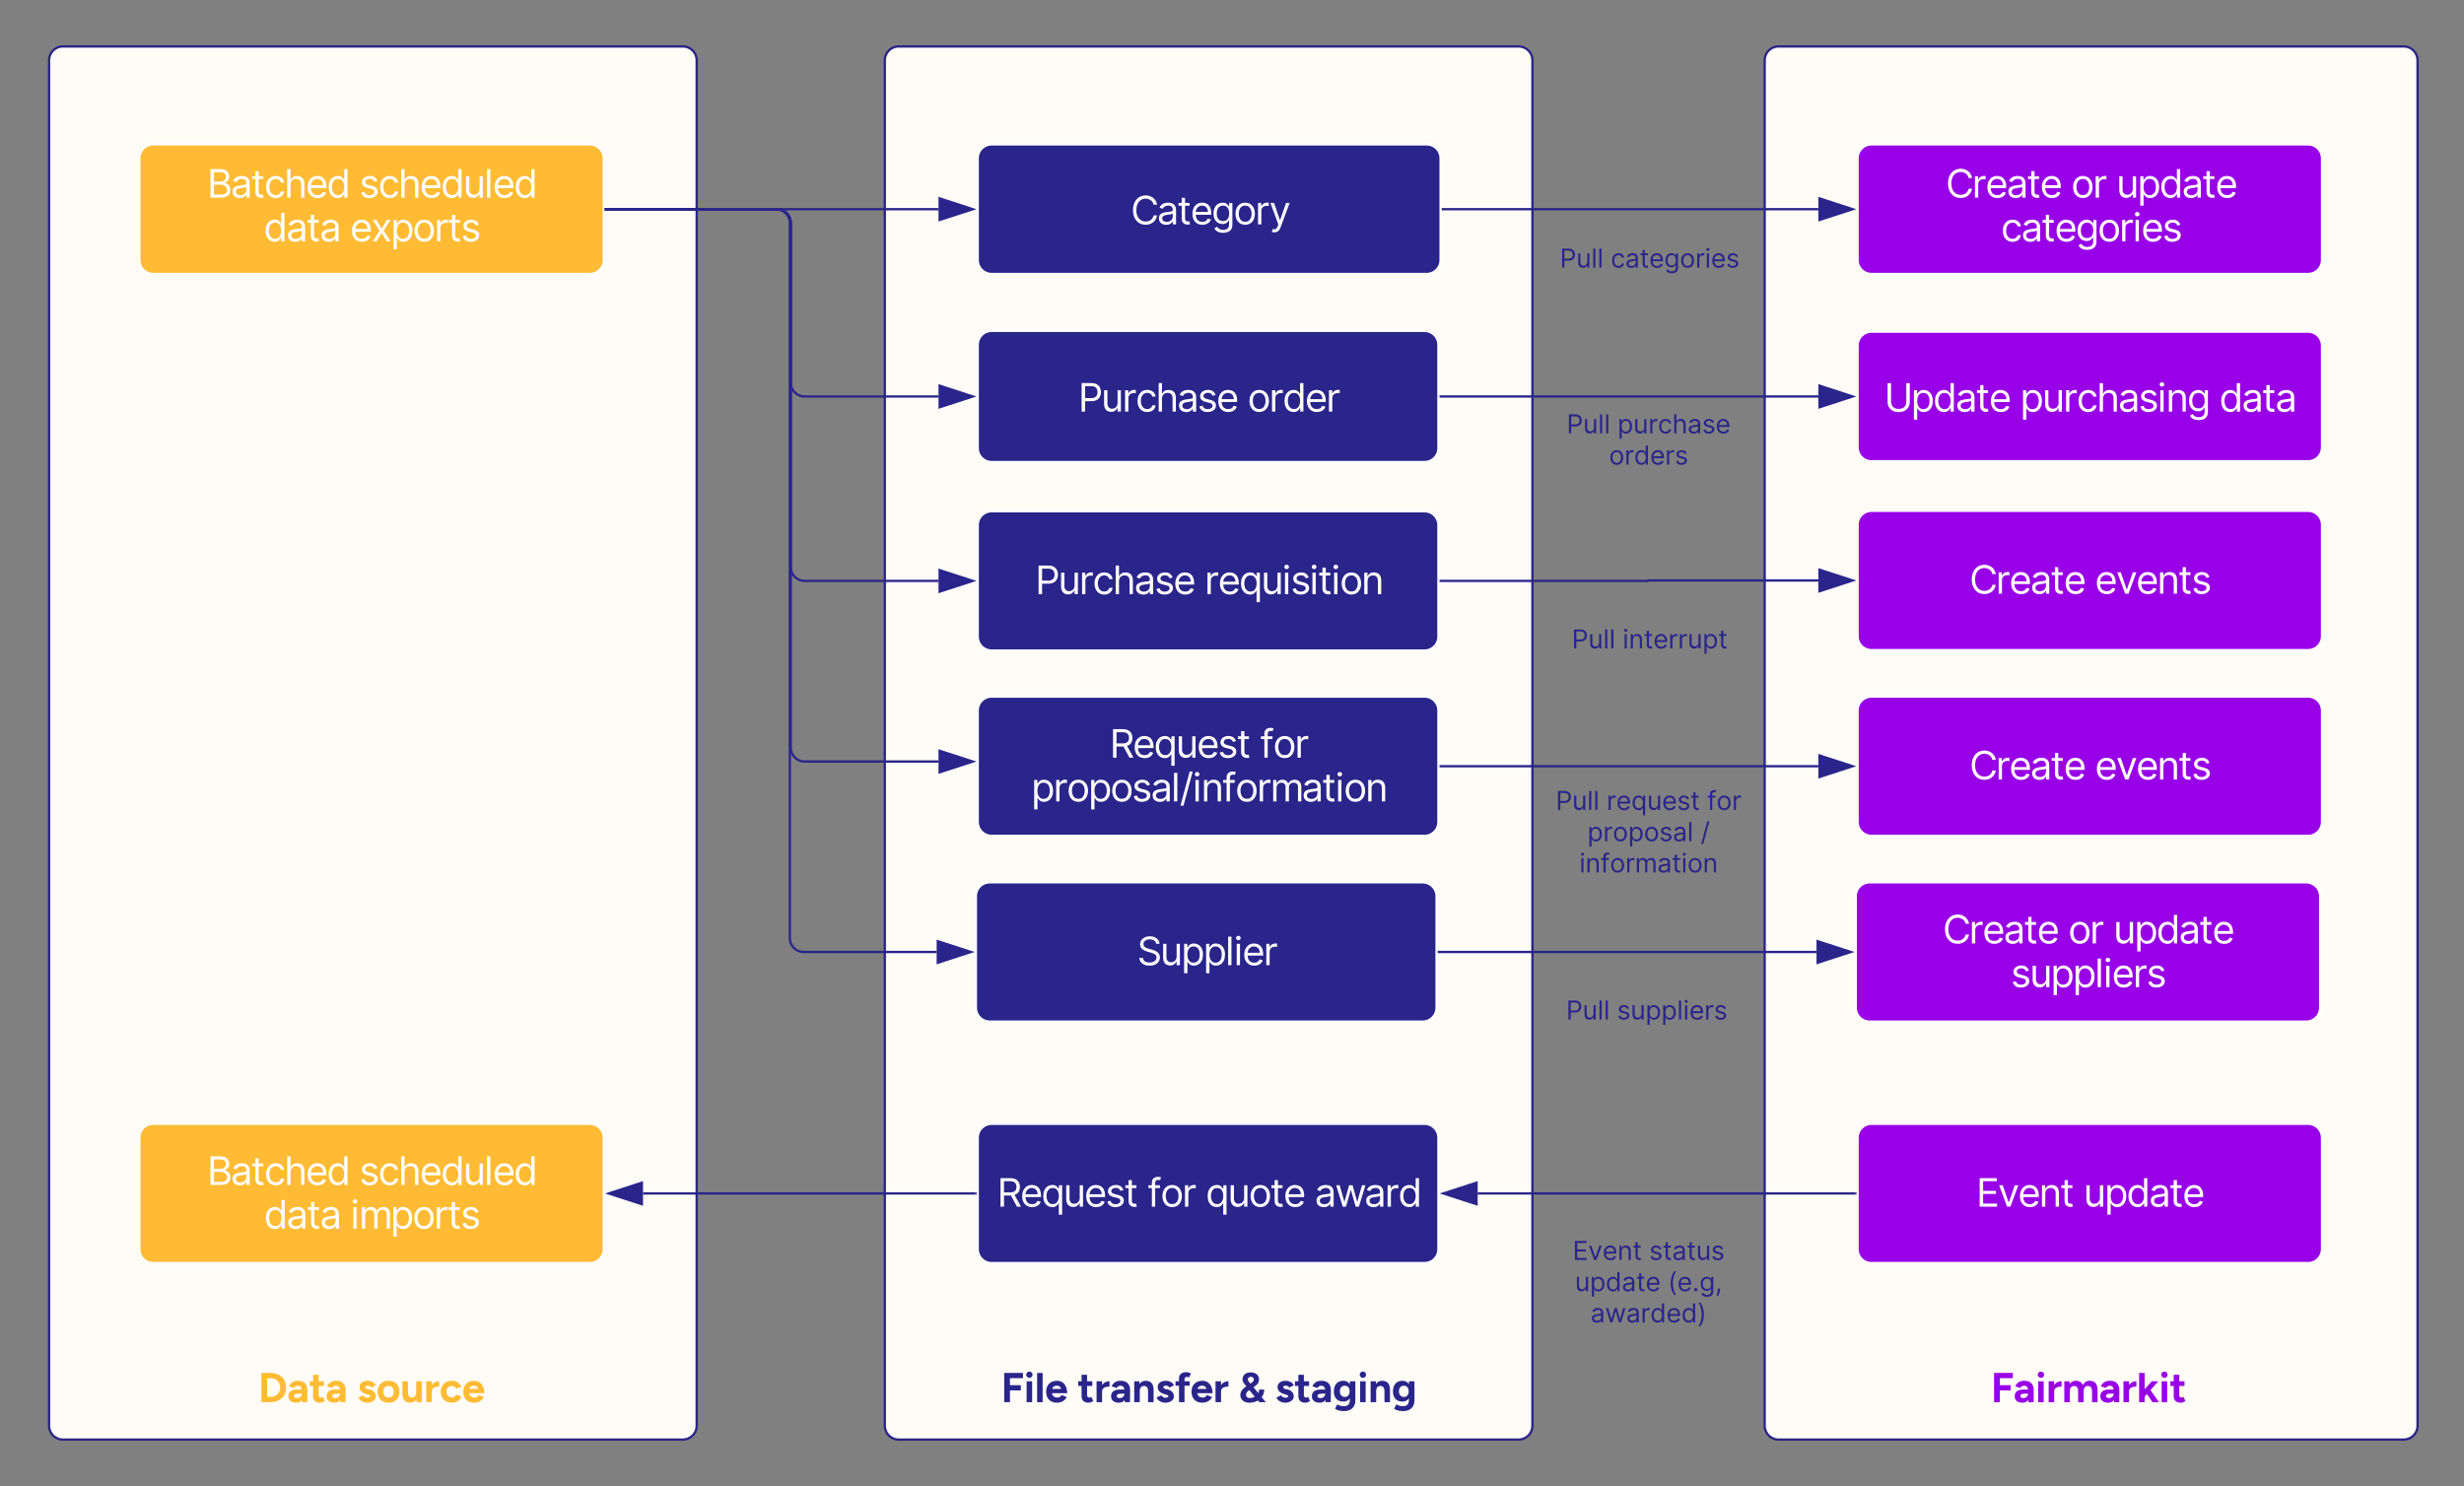 <svg xmlns="http://www.w3.org/2000/svg" xmlns:xlink="http://www.w3.org/1999/xlink" xmlns:lucid="lucid" width="1061" height="640"><rect width="100%" height="100%" fill="#808080" stroke="none"/><g transform="translate(-20 -60)" lucid:page-tab-id="dRfzP4RB5PQV"><path d="M779.87 86a6 6 0 0 1 6-6H1055a6 6 0 0 1 6 6v588a6 6 0 0 1-6 6H785.87a6 6 0 0 1-6-6zM41.13 86a6 6 0 0 1 6-6H314a6 6 0 0 1 6 6v588a6 6 0 0 1-6 6H47.13a6 6 0 0 1-6-6zM401 86a6 6 0 0 1 6-6h266.87a6 6 0 0 1 6 6v588a6 6 0 0 1-6 6H407a6 6 0 0 1-6-6z" stroke="#2a258a" fill="#fffcf8"/><path d="M40 641.44a6 6 0 0 1 6-6h268a6 6 0 0 1 6 6V674a6 6 0 0 1-6 6H46a6 6 0 0 1-6-6z" stroke="#000" stroke-opacity="0" fill="#fff" fill-opacity="0"/><use xlink:href="#a" transform="matrix(1,0,0,1,45,640.444) translate(86.191 23.451)"/><use xlink:href="#b" transform="matrix(1,0,0,1,45,640.444) translate(128.804 23.451)"/><path d="M80 128.18a6 6 0 0 1 6-6h188a6 6 0 0 1 6 6V172a6 6 0 0 1-6 6H86a6 6 0 0 1-6-6z" stroke="#fff" fill="#fb3"/><use xlink:href="#c" transform="matrix(1,0,0,1,85,127.178) translate(24.16 17.944)"/><use xlink:href="#d" transform="matrix(1,0,0,1,85,127.178) translate(89.675 17.944)"/><use xlink:href="#e" transform="matrix(1,0,0,1,85,127.178) translate(48.488 36.77)"/><use xlink:href="#f" transform="matrix(1,0,0,1,85,127.178) translate(85.72 36.77)"/><path d="M80 550a6 6 0 0 1 6-6h188a6 6 0 0 1 6 6v48a6 6 0 0 1-6 6H86a6 6 0 0 1-6-6z" stroke="#fff" fill="#fb3"/><use xlink:href="#c" transform="matrix(1,0,0,1,85,549) translate(24.16 21.319)"/><use xlink:href="#d" transform="matrix(1,0,0,1,85,549) translate(89.675 21.319)"/><use xlink:href="#e" transform="matrix(1,0,0,1,85,549) translate(48.61 40.145)"/><use xlink:href="#g" transform="matrix(1,0,0,1,85,549) translate(85.841 40.145)"/><path d="M401 641.44a6 6 0 0 1 6-6h266.07a6 6 0 0 1 6 6V674a6 6 0 0 1-6 6H407a6 6 0 0 1-6-6z" stroke="#000" stroke-opacity="0" fill="#fff" fill-opacity="0"/><use xlink:href="#h" transform="matrix(1,0,0,1,406,640.444) translate(45.051 23.451)"/><use xlink:href="#i" transform="matrix(1,0,0,1,406,640.444) translate(78.011 23.451)"/><use xlink:href="#j" transform="matrix(1,0,0,1,406,640.444) translate(147.344 23.451)"/><use xlink:href="#k" transform="matrix(1,0,0,1,406,640.444) translate(163.078 23.451)"/><path d="M779.87 641.44a6 6 0 0 1 6-6h266.87a6 6 0 0 1 6 6V674a6 6 0 0 1-6 6H785.87a6 6 0 0 1-6-6z" stroke="#000" stroke-opacity="0" fill="#fff" fill-opacity="0"/><use xlink:href="#l" transform="matrix(1,0,0,1,784.87,640.444) translate(92.42 23.451)"/><path d="M819.87 128.18a6 6 0 0 1 6-6h188a6 6 0 0 1 6 6V172a6 6 0 0 1-6 6h-188a6 6 0 0 1-6-6z" stroke="#fff" fill="#9800e7"/><use xlink:href="#m" transform="matrix(1,0,0,1,824.87,127.178) translate(32.935 17.944)"/><use xlink:href="#n" transform="matrix(1,0,0,1,824.87,127.178) translate(86.96 17.944)"/><use xlink:href="#o" transform="matrix(1,0,0,1,824.87,127.178) translate(106.404 17.944)"/><use xlink:href="#p" transform="matrix(1,0,0,1,824.87,127.178) translate(56.699 36.77)"/><path d="M441 128.18a6 6 0 0 1 6-6h187.33a6 6 0 0 1 6 6V172a6 6 0 0 1-6 6H447a6 6 0 0 1-6-6z" stroke="#fff" fill="#2a258a"/><use xlink:href="#q" transform="matrix(1,0,0,1,446,127.178) translate(60.862 29.444)"/><path d="M281 150.1h143.12" stroke="#2a258a" fill="none"/><path d="M281 150.6h-.5v-1h.5z" stroke="#2a258a" stroke-width=".05" fill="#2a258a"/><path d="M438.88 150.1l-14.26 4.62v-9.27z" stroke="#2a258a" fill="#2a258a"/><path d="M441 550a6 6 0 0 1 6-6h186.4a6 6 0 0 1 6 6v48a6 6 0 0 1-6 6H447a6 6 0 0 1-6-6z" stroke="#fff" fill="#2a258a"/><use xlink:href="#r" transform="matrix(1,0,0,1,446,549) translate(3.343 30.694)"/><use xlink:href="#s" transform="matrix(1,0,0,1,446,549) translate(68.084 30.694)"/><use xlink:href="#t" transform="matrix(1,0,0,1,446,549) translate(93.141 30.694)"/><use xlink:href="#u" transform="matrix(1,0,0,1,446,549) translate(140.029 30.694)"/><path d="M641.33 150.1H802.98" stroke="#2a258a" fill="none"/><path d="M641.35 150.6h-.52v-1h.52z" stroke="#2a258a" stroke-width=".05" fill="#2a258a"/><path d="M817.75 150.1l-14.26 4.62v-9.27z" stroke="#2a258a" fill="#2a258a"/><path d="M819.87 550a6 6 0 0 1 6-6h188a6 6 0 0 1 6 6v48a6 6 0 0 1-6 6h-188a6 6 0 0 1-6-6z" stroke="#fff" fill="#9800e7"/><use xlink:href="#v" transform="matrix(1,0,0,1,824.87,549) translate(46.091 30.694)"/><use xlink:href="#w" transform="matrix(1,0,0,1,824.87,549) translate(92.249 30.694)"/><path d="M818.87 574H656.3" stroke="#2a258a" fill="none"/><path d="M819.37 574.5h-.5v-1h.5z" stroke="#2a258a" stroke-width=".05" fill="#2a258a"/><path d="M641.52 574l14.27-4.63v9.26z" stroke="#2a258a" fill="#2a258a"/><path d="M440 574H296.88" stroke="#2a258a" fill="none"/><path d="M440.5 574.5h-.5v-1h.5z" stroke="#2a258a" stroke-width=".05" fill="#2a258a"/><path d="M282.12 574l14.26-4.63v9.26z" stroke="#2a258a" fill="#2a258a"/><path d="M441 208.5a6 6 0 0 1 6-6h186.4a6 6 0 0 1 6 6V253a6 6 0 0 1-6 6H447a6 6 0 0 1-6-6z" stroke="#fff" fill="#2a258a"/><use xlink:href="#x" transform="matrix(1,0,0,1,446,207.511) translate(38.255 29.757)"/><use xlink:href="#y" transform="matrix(1,0,0,1,446,207.511) translate(111.171 29.757)"/><path d="M281 150.1h73.5a6 6 0 0 1 6 6v68.66a6 6 0 0 0 6 6h57.62" stroke="#2a258a" fill="none"/><path d="M281 150.6h-.5v-1h.5z" stroke="#2a258a" stroke-width=".05" fill="#2a258a"/><path d="M438.88 230.76l-14.26 4.63v-9.28z" stroke="#2a258a" fill="#2a258a"/><path d="M819.87 208.84a6 6 0 0 1 6-6h188a6 6 0 0 1 6 6v43.83a6 6 0 0 1-6 6h-188a6 6 0 0 1-6-6z" stroke="#fff" fill="#9800e7"/><use xlink:href="#z" transform="matrix(1,0,0,1,824.87,207.844) translate(6.439 29.444)"/><use xlink:href="#A" transform="matrix(1,0,0,1,824.87,207.844) translate(64.972 29.444)"/><use xlink:href="#B" transform="matrix(1,0,0,1,824.87,207.844) translate(150.704 29.444)"/><path d="M640.4 230.76H803" stroke="#2a258a" fill="none"/><path d="M640.42 231.26h-.5v-1h.5z" stroke="#2a258a" stroke-width=".05" fill="#2a258a"/><path d="M817.75 230.76l-14.26 4.63v-9.28z" stroke="#2a258a" fill="#2a258a"/><path d="M680.33 158a6 6 0 0 1 6-6h87.54a6 6 0 0 1 6 6v28a6 6 0 0 1-6 6h-87.54a6 6 0 0 1-6-6z" stroke="#000" stroke-opacity="0" fill="#fff" fill-opacity="0"/><use xlink:href="#C" transform="matrix(1,0,0,1,685.333,157) translate(6.332 18.264)"/><use xlink:href="#D" transform="matrix(1,0,0,1,685.333,157) translate(28.239 18.264)"/><path d="M441 286.18a6 6 0 0 1 6-6h186.4a6 6 0 0 1 6 6v48a6 6 0 0 1-6 6H447a6 6 0 0 1-6-6z" stroke="#fff" fill="#2a258a"/><use xlink:href="#x" transform="matrix(1,0,0,1,446,285.178) translate(19.738 30.694)"/><use xlink:href="#E" transform="matrix(1,0,0,1,446,285.178) translate(92.655 30.694)"/><path d="M441 366a6 6 0 0 1 6-6h186.4a6 6 0 0 1 6 6v48a6 6 0 0 1-6 6H447a6 6 0 0 1-6-6z" stroke="#fff" fill="#2a258a"/><use xlink:href="#r" transform="matrix(1,0,0,1,446,365) translate(51.789 21.319)"/><use xlink:href="#F" transform="matrix(1,0,0,1,446,365) translate(116.53 21.319)"/><use xlink:href="#G" transform="matrix(1,0,0,1,446,365) translate(18.026 40.145)"/><path d="M819.87 286a6 6 0 0 1 6-6h188a6 6 0 0 1 6 6v48a6 6 0 0 1-6 6h-188a6 6 0 0 1-6-6z" stroke="#fff" fill="#9800e7"/><use xlink:href="#m" transform="matrix(1,0,0,1,824.87,285) translate(43.152 30.694)"/><use xlink:href="#H" transform="matrix(1,0,0,1,824.87,285) translate(97.176 30.694)"/><path d="M679.87 235a6 6 0 0 1 6-6h87.54a6 6 0 0 1 6 6v28a6 6 0 0 1-6 6h-87.53a6 6 0 0 1-6-6z" stroke="#000" stroke-opacity="0" fill="#fff" fill-opacity="0"/><use xlink:href="#C" transform="matrix(1,0,0,1,684.87,234) translate(9.71 12.639)"/><use xlink:href="#I" transform="matrix(1,0,0,1,684.87,234) translate(31.616 12.639)"/><use xlink:href="#J" transform="matrix(1,0,0,1,684.87,234) translate(27.962 26.086)"/><path d="M640.4 310.18h89.15a.1.1 0 0 0 .1-.1.1.1 0 0 1 .08-.08H803" stroke="#2a258a" fill="none"/><path d="M640.42 310.68h-.5v-1h.5z" stroke="#2a258a" stroke-width=".05" fill="#2a258a"/><path d="M817.75 310l-14.26 4.63v-9.26z" stroke="#2a258a" fill="#2a258a"/><path d="M680.33 322a6 6 0 0 1 6-6h87.54a6 6 0 0 1 6 6v28a6 6 0 0 1-6 6h-87.54a6 6 0 0 1-6-6z" stroke="#000" stroke-opacity="0" fill="#fff" fill-opacity="0"/><use xlink:href="#C" transform="matrix(1,0,0,1,685.333,321) translate(11.454 18.264)"/><use xlink:href="#K" transform="matrix(1,0,0,1,685.333,321) translate(33.36 18.264)"/><path d="M819.87 366a6 6 0 0 1 6-6h188a6 6 0 0 1 6 6v48a6 6 0 0 1-6 6h-188a6 6 0 0 1-6-6z" stroke="#fff" fill="#9800e7"/><g><use xlink:href="#m" transform="matrix(1,0,0,1,824.87,365) translate(43.152 30.694)"/><use xlink:href="#H" transform="matrix(1,0,0,1,824.87,365) translate(97.176 30.694)"/></g><path d="M640.4 390H803" stroke="#2a258a" fill="none"/><path d="M640.42 390.5h-.5v-1h.5z" stroke="#2a258a" stroke-width=".05" fill="#2a258a"/><path d="M817.75 390l-14.26 4.63v-9.26z" stroke="#2a258a" fill="#2a258a"/><path d="M679.87 396.5a6 6 0 0 1 6-6h87.54a6 6 0 0 1 6 6v38.64a6 6 0 0 1-6 6h-87.53a6 6 0 0 1-6-6z" stroke="#000" stroke-opacity="0" fill="#fff" fill-opacity="0"/><g><use xlink:href="#C" transform="matrix(1,0,0,1,684.87,395.506) translate(5.022 13.326)"/><use xlink:href="#L" transform="matrix(1,0,0,1,684.87,395.506) translate(26.929 13.326)"/><use xlink:href="#M" transform="matrix(1,0,0,1,684.87,395.506) translate(70.205 13.326)"/><use xlink:href="#N" transform="matrix(1,0,0,1,684.87,395.506) translate(18.635 26.773)"/><use xlink:href="#O" transform="matrix(1,0,0,1,684.87,395.506) translate(67.404 26.773)"/><use xlink:href="#P" transform="matrix(1,0,0,1,684.87,395.506) translate(15.178 40.22)"/></g><path d="M281 150.1h73.5a6 6 0 0 1 6 6v148.08a6 6 0 0 0 6 6h57.62" stroke="#2a258a" fill="none"/><path d="M281 150.6h-.5v-1h.5z" stroke="#2a258a" stroke-width=".05" fill="#2a258a"/><path d="M438.88 310.18l-14.26 4.63v-9.26z" stroke="#2a258a" fill="#2a258a"/><path d="M281 150.1h73.5a6 6 0 0 1 6 6v225.88a6 6 0 0 0 6 6h57.62" stroke="#2a258a" fill="none"/><path d="M281 150.6h-.5v-1h.5z" stroke="#2a258a" stroke-width=".05" fill="#2a258a"/><path d="M438.88 387.98l-14.26 4.63v-9.26z" stroke="#2a258a" fill="#2a258a"/><path d="M679.87 590a6 6 0 0 1 6-6h87.54a6 6 0 0 1 6 6v43.44a6 6 0 0 1-6 6h-87.53a6 6 0 0 1-6-6z" stroke="#000" stroke-opacity="0" fill="#fff" fill-opacity="0"/><g><use xlink:href="#Q" transform="matrix(1,0,0,1,684.87,589) translate(12.306 13.639)"/><use xlink:href="#R" transform="matrix(1,0,0,1,684.87,589) translate(45.276 13.639)"/><use xlink:href="#S" transform="matrix(1,0,0,1,684.87,589) translate(13.269 27.086)"/><use xlink:href="#T" transform="matrix(1,0,0,1,684.87,589) translate(53.294 27.086)"/><use xlink:href="#U" transform="matrix(1,0,0,1,684.87,589) translate(20.008 40.533)"/></g><path d="M440.2 446a6 6 0 0 1 6-6h186.4a6 6 0 0 1 6 6v48a6 6 0 0 1-6 6H446.2a6 6 0 0 1-6-6z" stroke="#fff" fill="#2a258a"/><g><use xlink:href="#V" transform="matrix(1,0,0,1,445.203,445) translate(64.427 30.694)"/></g><path d="M819.07 446a6 6 0 0 1 6-6h188a6 6 0 0 1 6 6v48a6 6 0 0 1-6 6h-188a6 6 0 0 1-6-6z" stroke="#fff" fill="#9800e7"/><g><use xlink:href="#m" transform="matrix(1,0,0,1,824.073,445) translate(32.435 21.319)"/><use xlink:href="#n" transform="matrix(1,0,0,1,824.073,445) translate(86.46 21.319)"/><use xlink:href="#o" transform="matrix(1,0,0,1,824.073,445) translate(105.904 21.319)"/><use xlink:href="#W" transform="matrix(1,0,0,1,824.073,445) translate(61.757 40.145)"/></g><path d="M679.07 481.82a6 6 0 0 1 6-6h87.54a6 6 0 0 1 6 6v28a6 6 0 0 1-6 6h-87.53a6 6 0 0 1-6-6z" stroke="#000" stroke-opacity="0" fill="#fff" fill-opacity="0"/><g><use xlink:href="#C" transform="matrix(1,0,0,1,684.073,480.822) translate(10.301 18.264)"/><use xlink:href="#X" transform="matrix(1,0,0,1,684.073,480.822) translate(32.208 18.264)"/></g><path d="M281 150.1h73.1a6 6 0 0 1 6 6V464a6 6 0 0 0 6 6h57.22" stroke="#2a258a" fill="none"/><path d="M281 150.6h-.5v-1h.5z" stroke="#2a258a" stroke-width=".05" fill="#2a258a"/><path d="M438.08 470l-14.26 4.63v-9.26z" stroke="#2a258a" fill="#2a258a"/><path d="M639.6 470h162.6" stroke="#2a258a" fill="none"/><path d="M639.62 470.5h-.5v-1h.5z" stroke="#2a258a" stroke-width=".05" fill="#2a258a"/><path d="M816.96 470l-14.27 4.63v-9.26z" stroke="#2a258a" fill="#2a258a"/><defs><path fill="#fb3" d="M300-700c219 7 365 132 365 350C665-133 519-6 300 0v-128c136-8 225-85 225-222s-89-214-225-222v-128zM155 0v-128h145V0H155zM76 0v-700h137V0H76zm79-572v-128h145v128H155" id="Y"/><path fill="#fb3" d="M260-512c151 0 226 83 225 235L482 0H357c-6-80-5-167-5-253 0-78-19-140-95-141-47 1-75 21-95 55L42-380c36-76 102-133 218-132zm127 308C386-76 344 12 219 12 108 13 31-37 30-141c0-114 84-161 204-161h127v98c-82 3-196-16-196 59 0 35 36 47 76 47 64-2 106-45 111-106h35" id="Z"/><path fill="#fb3" d="M375-29c-28 21-68 41-112 41C156 13 95-42 95-146v-510h132v481c-9 65 65 81 102 47zM14-388v-112h338v112H14" id="aa"/><g id="a"><use transform="matrix(0.018,0,0,0.018,0,0)" xlink:href="#Y"/><use transform="matrix(0.018,0,0,0.018,12.444,0)" xlink:href="#Z"/><use transform="matrix(0.018,0,0,0.018,21.92,0)" xlink:href="#aa"/><use transform="matrix(0.018,0,0,0.018,28.907,0)" xlink:href="#Z"/></g><path fill="#fb3" d="M432-204C514-7 218 77 80-44c-21-18-38-41-50-68l113-52c19 29 54 59 101 59 50 0 91-32 54-63-103-33-231-57-240-183-14-205 338-205 387-50l-109 50c-12-45-140-73-144-2 11 41 79 40 119 52 59 17 100 49 121 97" id="ab"/><path fill="#fb3" d="M551-250C551-90 451 12 292 12 132 12 30-90 30-250s101-262 260-262c160 0 261 101 261 262zm-386 0c2 83 46 140 127 140 80 0 122-58 124-140-2-82-46-140-126-140-79 0-123 58-125 140" id="ac"/><path fill="#fb3" d="M387 0c-16-154-5-334-8-500h132V0H387zM48-214v-286h132v256zm376-24C422-95 369 12 235 12 104 12 47-73 48-214l132-30c-1 79 22 129 93 132 74 1 106-49 106-126h45" id="ad"/><path fill="#fb3" d="M366-374c-89 2-173 24-177 111h-39c1-145 81-231 216-239v128zM57 0v-500h132V0H57" id="ae"/><path fill="#fb3" d="M526-137C493-51 409 12 298 12 136 12 30-89 30-250s104-262 266-262c109 0 196 59 227 144l-124 44c-16-36-59-64-109-64-80 3-123 57-125 138 2 82 47 134 127 138 51 0 93-31 109-69" id="af"/><path fill="#fb3" d="M522-123C480-41 406 12 283 12 126 12 30-92 30-250c0-160 101-262 260-262s242 126 244 297H400c1-102-22-180-115-180-88 0-120 57-120 149 1 85 50 133 132 136 53 1 84-26 101-61zm-406-92l1-103h352v103H116" id="ag"/><g id="b"><use transform="matrix(0.018,0,0,0.018,0,0)" xlink:href="#ab"/><use transform="matrix(0.018,0,0,0.018,8.284,0)" xlink:href="#ac"/><use transform="matrix(0.018,0,0,0.018,18.613,0)" xlink:href="#ad"/><use transform="matrix(0.018,0,0,0.018,28.711,0)" xlink:href="#ae"/><use transform="matrix(0.018,0,0,0.018,35.449,0)" xlink:href="#af"/><use transform="matrix(0.018,0,0,0.018,45.156,0)" xlink:href="#ag"/></g><path fill="#fff" d="M1592-1504c2 253-141 372-332 428v20c246 36 412 223 412 512 0 382-273 545-684 544H248v-2048h716c275-3 464 101 560 270 45 82 68 174 68 274zM496-220h492c162 0 278-31 346-94 119-101 132-282 49-422-68-114-202-196-383-196H496v712zm860-1284c0-207-151-324-392-324H496v680h460c231-7 400-127 400-356" id="ah"/><path fill="#fff" d="M1124-208C1047-67 898 39 668 36c-306-9-520-163-524-472-5-429 452-428 824-480 100-15 168-19 168-120 0-203-114-312-324-312-206 0-337 110-400 232l-224-80c96-234 308-360 616-360 350 0 568 167 568 544V0h-236v-208h-12zM380-424c-2 171 150 249 324 248 185 3 312-84 382-197 66-107 46-242 50-399-190 112-562 41-708 206-32 35-48 82-48 142" id="ai"/><path fill="#fff" d="M884-1536v200H88v-200h796zM912-8C806 31 647 29 540-23 419-82 320-195 320-376v-1528h236v1464c-3 157 61 231 204 232 42 1 74-6 104-12" id="aj"/><path fill="#fff" d="M1444-448c-53 291-263 480-604 480-309 0-507-165-612-383-110-230-110-595 2-823 106-216 303-382 606-382 338 0 559 184 608 480h-236c-39-143-171-276-368-268-314 13-455 250-460 576-1 235 79 419 216 515 69 49 151 73 244 73 201-4 323-106 368-268h236" id="ak"/><path fill="#fff" d="M856-1344c-254 4-404 159-404 420V0H216v-2048h236v752h20c75-159 213-263 452-260 352 7 524 215 524 580V0h-236v-960c3-234-128-388-356-384" id="al"/><path fill="#fff" d="M1472-356c-81 240-294 384-612 388-314 0-521-155-630-374-113-227-112-601 0-830 106-217 302-384 606-384 475 0 684 339 660 868H312v-204h944c-7-269-152-447-420-452-198-4-333 114-401 250-58 110-57 222-55 374 4 329 162 540 480 540 202 0 327-90 384-240" id="am"/><path fill="#fff" d="M1244-236C1160-98 1040 38 796 32c-286-7-469-163-569-374-107-225-108-616 0-842 101-211 285-365 573-372 244-6 359 127 444 264h20v-756h236V0h-228v-236h-28zm-664-22c123 99 362 103 488 4 128-101 200-285 200-514 0-227-69-406-198-504-125-96-370-93-492 4-126 100-198 279-198 500 0 223 74 408 200 510" id="an"/><g id="c"><use transform="matrix(0.006,0,0,0.006,0,0)" xlink:href="#ah"/><use transform="matrix(0.006,0,0,0.006,10.12,0)" xlink:href="#ai"/><use transform="matrix(0.006,0,0,0.006,18.892,0)" xlink:href="#aj"/><use transform="matrix(0.006,0,0,0.006,24.549,0)" xlink:href="#ak"/><use transform="matrix(0.006,0,0,0.006,33.232,0)" xlink:href="#al"/><use transform="matrix(0.006,0,0,0.006,42.424,0)" xlink:href="#am"/><use transform="matrix(0.006,0,0,0.006,51.484,0)" xlink:href="#an"/></g><path fill="#fff" d="M728-176c184 3 360-85 360-240 0-133-100-185-228-216l-256-60c-141-33-244-86-310-156-120-119-130-353-24-494 95-127 270-214 490-214 302 0 467 146 544 364l-212 60c-51-127-146-220-332-220-162 0-326 82-328 228 0 59 21 105 64 139 86 72 291 106 428 141s240 84 307 152c125 117 132 357 25 500C1155-57 969 34 732 32c-311 1-533-140-584-400l224-56c41 161 158 245 356 248" id="ao"/><path fill="#fff" d="M452-576c-6 211 135 376 336 368 233-10 396-164 396-420v-908h236V0h-236v-260h-16C1095-108 943 25 712 20 377 9 216-206 216-560v-976h236v960" id="ap"/><path fill="#fff" d="M452-2048V0H216v-2048h236" id="aq"/><g id="d"><use transform="matrix(0.006,0,0,0.006,0,0)" xlink:href="#ao"/><use transform="matrix(0.006,0,0,0.006,8.131,0)" xlink:href="#ak"/><use transform="matrix(0.006,0,0,0.006,16.815,0)" xlink:href="#al"/><use transform="matrix(0.006,0,0,0.006,26.007,0)" xlink:href="#am"/><use transform="matrix(0.006,0,0,0.006,35.066,0)" xlink:href="#an"/><use transform="matrix(0.006,0,0,0.006,44.722,0)" xlink:href="#ap"/><use transform="matrix(0.006,0,0,0.006,53.759,0)" xlink:href="#aq"/><use transform="matrix(0.006,0,0,0.006,57.449,0)" xlink:href="#am"/><use transform="matrix(0.006,0,0,0.006,66.509,0)" xlink:href="#an"/></g><g id="e"><use transform="matrix(0.006,0,0,0.006,0,0)" xlink:href="#an"/><use transform="matrix(0.006,0,0,0.006,9.656,0)" xlink:href="#ai"/><use transform="matrix(0.006,0,0,0.006,18.428,0)" xlink:href="#aj"/><use transform="matrix(0.006,0,0,0.006,24.085,0)" xlink:href="#ai"/></g><path fill="#fff" d="M392-1536l368 628 368-628h272L904-768 1400 0h-272L760-596 392 0H120l488-768-488-768h272" id="ar"/><path fill="#fff" d="M920 32C676 38 556-97 472-236h-20v812H216v-2112h228v244h28c84-136 200-270 444-264 288 7 472 161 573 372 108 226 107 617 0 842-100 211-282 367-569 374zM498-1070c-67 166-66 442 1 608 62 160 181 282 389 282 319 0 448-265 448-588 0-322-129-576-448-576-208 0-329 116-390 274" id="as"/><path fill="#fff" d="M1204-67C1004 62 676 62 476-67S143-436 144-760c-1-326 132-568 332-697s528-129 728 0 333 371 332 697c1 324-133 564-332 693zM580-261c128 104 389 100 520 0 184-140 253-512 151-786-62-165-189-298-411-297-325 7-460 262-460 584 0 217 75 397 200 499" id="at"/><path fill="#fff" d="M840-1332c-228 7-388 135-388 360V0H216v-1536h228v232h16c48-143 212-258 400-256 29 0 98 1 124 4v240c-30-6-100-18-144-16" id="au"/><g id="f"><use transform="matrix(0.006,0,0,0.006,0,0)" xlink:href="#am"/><use transform="matrix(0.006,0,0,0.006,9.059,0)" xlink:href="#ar"/><use transform="matrix(0.006,0,0,0.006,17.456,0)" xlink:href="#as"/><use transform="matrix(0.006,0,0,0.006,26.935,0)" xlink:href="#at"/><use transform="matrix(0.006,0,0,0.006,36.215,0)" xlink:href="#au"/><use transform="matrix(0.006,0,0,0.006,42.004,0)" xlink:href="#aj"/><use transform="matrix(0.006,0,0,0.006,47.661,0)" xlink:href="#ao"/></g><path fill="#fff" d="M216 0v-1536h236V0H216zm288-1952c0 86-81 160-168 160s-168-74-168-160 81-160 168-160 168 74 168 160" id="av"/><path fill="#fff" d="M1104-1052c4-173-131-299-304-292-212 9-348 163-348 384V0H216v-1536h228v240h20c59-155 204-260 412-260 216 0 340 107 412 260h16c75-152 235-262 460-260 300 6 468 196 468 528V0h-236v-1028c9-209-128-311-312-316-208-6-341 144-340 344V0h-240v-1052" id="aw"/><g id="g"><use transform="matrix(0.006,0,0,0.006,0,0)" xlink:href="#av"/><use transform="matrix(0.006,0,0,0.006,3.69,0)" xlink:href="#aw"/><use transform="matrix(0.006,0,0,0.006,17.213,0)" xlink:href="#as"/><use transform="matrix(0.006,0,0,0.006,26.692,0)" xlink:href="#at"/><use transform="matrix(0.006,0,0,0.006,35.972,0)" xlink:href="#au"/><use transform="matrix(0.006,0,0,0.006,41.761,0)" xlink:href="#aj"/><use transform="matrix(0.006,0,0,0.006,47.418,0)" xlink:href="#ao"/></g><path fill="#2a258a" d="M76 0v-700h137V0H76zm110-282v-125h287v125H186zm0-293v-125h339v125H186" id="ax"/><path fill="#2a258a" d="M65 0v-500h132V0H65zm142-657c1 40-36 77-76 76-39 1-78-37-76-76-2-39 37-77 76-76 40-1 77 36 76 76" id="ay"/><path fill="#2a258a" d="M57 0v-700h132V0H57" id="az"/><path fill="#2a258a" d="M522-123C480-41 406 12 283 12 126 12 30-92 30-250c0-160 101-262 260-262s242 126 244 297H400c1-102-22-180-115-180-88 0-120 57-120 149 1 85 50 133 132 136 53 1 84-26 101-61zm-406-92l1-103h352v103H116" id="aA"/><g id="h"><use transform="matrix(0.018,0,0,0.018,0,0)" xlink:href="#ax"/><use transform="matrix(0.018,0,0,0.018,9.849,0)" xlink:href="#ay"/><use transform="matrix(0.018,0,0,0.018,14.507,0)" xlink:href="#az"/><use transform="matrix(0.018,0,0,0.018,18.88,0)" xlink:href="#aA"/></g><path fill="#2a258a" d="M375-29c-28 21-68 41-112 41C156 13 95-42 95-146v-510h132v481c-9 65 65 81 102 47zM14-388v-112h338v112H14" id="aB"/><path fill="#2a258a" d="M366-374c-89 2-173 24-177 111h-39c1-145 81-231 216-239v128zM57 0v-500h132V0H57" id="aC"/><path fill="#2a258a" d="M260-512c151 0 226 83 225 235L482 0H357c-6-80-5-167-5-253 0-78-19-140-95-141-47 1-75 21-95 55L42-380c36-76 102-133 218-132zm127 308C386-76 344 12 219 12 108 13 31-37 30-141c0-114 84-161 204-161h127v98c-82 3-196-16-196 59 0 35 36 47 76 47 64-2 106-45 111-106h35" id="aD"/><path fill="#2a258a" d="M57 0v-500h124c16 154 5 334 8 500H57zm331 0v-256l132-30V0H388zM145-262c2-142 54-250 188-250 132 0 189 84 187 226l-132 30c0-80-21-129-93-132-73-1-107 48-106 126h-44" id="aE"/><path fill="#2a258a" d="M432-204C514-7 218 77 80-44c-21-18-38-41-50-68l113-52c19 29 54 59 101 59 50 0 91-32 54-63-103-33-231-57-240-183-14-205 338-205 387-50l-109 50c-12-45-140-73-144-2 11 41 79 40 119 52 59 17 100 49 121 97" id="aF"/><path fill="#2a258a" d="M292-606c-42 2-53 30-53 78V0H107v-550C90-710 270-758 394-685l-49 95c-17-8-32-15-53-16zM24-394v-106h338v106H24" id="aG"/><g id="i"><use transform="matrix(0.018,0,0,0.018,0,0)" xlink:href="#aB"/><use transform="matrix(0.018,0,0,0.018,7.147,0)" xlink:href="#aC"/><use transform="matrix(0.018,0,0,0.018,13.884,0)" xlink:href="#aD"/><use transform="matrix(0.018,0,0,0.018,23.36,0)" xlink:href="#aE"/><use transform="matrix(0.018,0,0,0.018,33.458,0)" xlink:href="#aF"/><use transform="matrix(0.018,0,0,0.018,41.742,0)" xlink:href="#aG"/><use transform="matrix(0.018,0,0,0.018,48.516,0)" xlink:href="#aA"/><use transform="matrix(0.018,0,0,0.018,58.364,0)" xlink:href="#aC"/></g><path fill="#2a258a" d="M614-302C605-99 463 8 254 13 108 16-1-101 56-244c51-127 210-159 294-258 36-47 2-106-59-106-59 0-94 62-55 106C374-335 513-167 651 0H497C374-151 242-296 126-454c-19-30-32-53-33-94 5-106 84-165 192-165 116 0 204 57 204 170 0 120-102 157-181 220-50 42-125 60-130 146-1 46 37 79 84 78 131-7 224-69 229-203h123" id="aH"/><use transform="matrix(0.018,0,0,0.018,0,0)" xlink:href="#aH" id="j"/><path fill="#2a258a" d="M544-54c4 205-149 298-363 259-51-8-91-26-123-47l52-106c42 24 96 45 166 44 90-2 136-53 136-146v-450h132v446zm-92-199c0 138-62 239-196 239-146 0-226-95-226-242 0-152 77-256 226-256 139 0 196 113 196 259zm-279-7c0 78 44 135 121 135 75 0 111-58 113-135-2-77-39-134-114-134-77 0-120 56-120 134" id="aI"/><g id="k"><use transform="matrix(0.018,0,0,0.018,0,0)" xlink:href="#aF"/><use transform="matrix(0.018,0,0,0.018,8.284,0)" xlink:href="#aB"/><use transform="matrix(0.018,0,0,0.018,15.271,0)" xlink:href="#aD"/><use transform="matrix(0.018,0,0,0.018,24.747,0)" xlink:href="#aI"/><use transform="matrix(0.018,0,0,0.018,35.431,0)" xlink:href="#ay"/><use transform="matrix(0.018,0,0,0.018,40.089,0)" xlink:href="#aE"/><use transform="matrix(0.018,0,0,0.018,50.187,0)" xlink:href="#aI"/></g><path fill="#9800e7" d="M76 0v-700h137V0H76zm110-282v-125h287v125H186zm0-293v-125h339v125H186" id="aJ"/><path fill="#9800e7" d="M260-512c151 0 226 83 225 235L482 0H357c-6-80-5-167-5-253 0-78-19-140-95-141-47 1-75 21-95 55L42-380c36-76 102-133 218-132zm127 308C386-76 344 12 219 12 108 13 31-37 30-141c0-114 84-161 204-161h127v98c-82 3-196-16-196 59 0 35 36 47 76 47 64-2 106-45 111-106h35" id="aK"/><path fill="#9800e7" d="M65 0v-500h132V0H65zm142-657c1 40-36 77-76 76-39 1-78-37-76-76-2-39 37-77 76-76 40-1 77 36 76 76" id="aL"/><path fill="#9800e7" d="M366-374c-89 2-173 24-177 111h-39c1-145 81-231 216-239v128zM57 0v-500h132V0H57" id="aM"/><path fill="#9800e7" d="M57 0v-500h124c16 154 5 334 8 500H57zm331 0v-256l132-30V0H388zm332 0v-256l132-30V0H720zM145-262c2-142 54-250 188-250 132 0 189 84 187 226l-132 30c0-80-21-129-93-132-73-1-107 48-106 126h-44zm331 0c2-143 55-250 189-250 132 0 188 84 187 226l-132 30c0-80-21-129-94-132-73-1-107 48-106 126h-44" id="aN"/><path fill="#9800e7" d="M183-127l-79-91 256-282h157zM57 0v-700h132V0H57zm320 0L211-242l86-91L532 0H377" id="aO"/><path fill="#9800e7" d="M375-29c-28 21-68 41-112 41C156 13 95-42 95-146v-510h132v481c-9 65 65 81 102 47zM14-388v-112h338v112H14" id="aP"/><g id="l"><use transform="matrix(0.018,0,0,0.018,0,0)" xlink:href="#aJ"/><use transform="matrix(0.018,0,0,0.018,9.707,0)" xlink:href="#aK"/><use transform="matrix(0.018,0,0,0.018,19.182,0)" xlink:href="#aL"/><use transform="matrix(0.018,0,0,0.018,23.84,0)" xlink:href="#aM"/><use transform="matrix(0.018,0,0,0.018,30.578,0)" xlink:href="#aN"/><use transform="matrix(0.018,0,0,0.018,46.578,0)" xlink:href="#aK"/><use transform="matrix(0.018,0,0,0.018,56.053,0)" xlink:href="#aM"/><use transform="matrix(0.018,0,0,0.018,62.791,0)" xlink:href="#aO"/><use transform="matrix(0.018,0,0,0.018,72.356,0)" xlink:href="#aL"/><use transform="matrix(0.018,0,0,0.018,77.013,0)" xlink:href="#aP"/></g><path fill="#fff" d="M1072-204c318 0 512-168 576-436h248c-59 318-251 530-532 623-259 86-554 47-758-83-265-169-438-490-438-924s173-755 438-924c204-130 499-169 758-83 281 93 474 305 532 623h-248c-45-213-184-349-380-408-189-57-384-28-532 66-204 130-328 383-328 726 0 344 124 596 328 726 100 63 212 94 336 94" id="aQ"/><g id="m"><use transform="matrix(0.006,0,0,0.006,0,0)" xlink:href="#aQ"/><use transform="matrix(0.006,0,0,0.006,11.313,0)" xlink:href="#au"/><use transform="matrix(0.006,0,0,0.006,17.102,0)" xlink:href="#am"/><use transform="matrix(0.006,0,0,0.006,26.162,0)" xlink:href="#ai"/><use transform="matrix(0.006,0,0,0.006,34.934,0)" xlink:href="#aj"/><use transform="matrix(0.006,0,0,0.006,40.59,0)" xlink:href="#am"/></g><g id="n"><use transform="matrix(0.006,0,0,0.006,0,0)" xlink:href="#at"/><use transform="matrix(0.006,0,0,0.006,9.28,0)" xlink:href="#au"/></g><g id="o"><use transform="matrix(0.006,0,0,0.006,0,0)" xlink:href="#ap"/><use transform="matrix(0.006,0,0,0.006,9.037,0)" xlink:href="#as"/><use transform="matrix(0.006,0,0,0.006,18.516,0)" xlink:href="#an"/><use transform="matrix(0.006,0,0,0.006,28.172,0)" xlink:href="#ai"/><use transform="matrix(0.006,0,0,0.006,36.944,0)" xlink:href="#aj"/><use transform="matrix(0.006,0,0,0.006,42.601,0)" xlink:href="#am"/></g><path fill="#fff" d="M800-1556c245-6 363 127 448 264h24v-244h228V44c-3 395-276 558-664 564-313 5-510-121-628-308l188-132c90 123 207 236 440 232 245-5 428-117 428-372v-312h-20c-83 138-204 266-448 260-278-7-463-145-566-344-111-214-110-600-3-820 101-208 286-361 573-368zM380-780c0 315 135 544 448 544 312 0 440-225 440-544s-127-564-440-564c-315 0-448 249-448 564" id="aR"/><g id="p"><use transform="matrix(0.006,0,0,0.006,0,0)" xlink:href="#ak"/><use transform="matrix(0.006,0,0,0.006,8.684,0)" xlink:href="#ai"/><use transform="matrix(0.006,0,0,0.006,17.456,0)" xlink:href="#aj"/><use transform="matrix(0.006,0,0,0.006,23.112,0)" xlink:href="#am"/><use transform="matrix(0.006,0,0,0.006,32.172,0)" xlink:href="#aR"/><use transform="matrix(0.006,0,0,0.006,41.651,0)" xlink:href="#at"/><use transform="matrix(0.006,0,0,0.006,50.931,0)" xlink:href="#au"/><use transform="matrix(0.006,0,0,0.006,56.72,0)" xlink:href="#av"/><use transform="matrix(0.006,0,0,0.006,60.41,0)" xlink:href="#am"/><use transform="matrix(0.006,0,0,0.006,69.47,0)" xlink:href="#ao"/></g><path fill="#fff" d="M820 224c-80 231-250 391-559 342-31-6-53-12-65-18l60-208c117 28 200 27 270-42 54-53 103-195 138-290L96-1536h256L776-312h16l424-1224h256" id="aS"/><g id="q"><use transform="matrix(0.006,0,0,0.006,0,0)" xlink:href="#aQ"/><use transform="matrix(0.006,0,0,0.006,11.313,0)" xlink:href="#ai"/><use transform="matrix(0.006,0,0,0.006,20.085,0)" xlink:href="#aj"/><use transform="matrix(0.006,0,0,0.006,25.742,0)" xlink:href="#am"/><use transform="matrix(0.006,0,0,0.006,34.801,0)" xlink:href="#aR"/><use transform="matrix(0.006,0,0,0.006,44.28,0)" xlink:href="#at"/><use transform="matrix(0.006,0,0,0.006,53.561,0)" xlink:href="#au"/><use transform="matrix(0.006,0,0,0.006,59.615,0)" xlink:href="#aS"/></g><path fill="#fff" d="M1392-1420c0-282-165-408-460-408H496V0H248v-2048h692c437 0 696 212 696 628 0 414-258 620-692 620H384v-224h552c291 1 456-117 456-396zm-180 500L1716 0h-288L932-920h280" id="aT"/><path fill="#fff" d="M800-1556c244-6 359 127 444 264h28v-244h228V576h-236v-812h-20C1160-98 1040 38 796 32c-286-7-469-163-569-374-107-225-108-616 0-842 101-211 285-365 573-372zM580-258c123 99 362 103 488 4 128-101 200-285 200-514 0-227-69-406-198-504-125-96-370-93-492 4-126 100-198 279-198 500 0 223 74 408 200 510" id="aU"/><g id="r"><use transform="matrix(0.006,0,0,0.006,0,0)" xlink:href="#aT"/><use transform="matrix(0.006,0,0,0.006,9.943,0)" xlink:href="#am"/><use transform="matrix(0.006,0,0,0.006,19.003,0)" xlink:href="#aU"/><use transform="matrix(0.006,0,0,0.006,28.482,0)" xlink:href="#ap"/><use transform="matrix(0.006,0,0,0.006,37.519,0)" xlink:href="#am"/><use transform="matrix(0.006,0,0,0.006,46.578,0)" xlink:href="#ao"/><use transform="matrix(0.006,0,0,0.006,54.71,0)" xlink:href="#aj"/></g><path fill="#fff" d="M900-1536v200H72v-200h828zm-124-388c-156-1-220 79-220 232V0H320v-1748c0-304 265-437 574-382 37 9 64 18 82 26l-68 204c-35-11-76-26-132-24" id="aV"/><g id="s"><use transform="matrix(0.006,0,0,0.006,0,0)" xlink:href="#aV"/><use transform="matrix(0.006,0,0,0.006,5.612,0)" xlink:href="#at"/><use transform="matrix(0.006,0,0,0.006,14.893,0)" xlink:href="#au"/></g><g id="t"><use transform="matrix(0.006,0,0,0.006,0,0)" xlink:href="#aU"/><use transform="matrix(0.006,0,0,0.006,9.479,0)" xlink:href="#ap"/><use transform="matrix(0.006,0,0,0.006,18.516,0)" xlink:href="#at"/><use transform="matrix(0.006,0,0,0.006,27.797,0)" xlink:href="#aj"/><use transform="matrix(0.006,0,0,0.006,33.453,0)" xlink:href="#am"/></g><path fill="#fff" d="M564 0L96-1536h248L676-360h16l328-1176h252l324 1172h16l332-1172h248L1724 0h-232l-336-1180h-24L796 0H564" id="aW"/><g id="u"><use transform="matrix(0.006,0,0,0.006,0,0)" xlink:href="#ai"/><use transform="matrix(0.006,0,0,0.006,8.772,0)" xlink:href="#aW"/><use transform="matrix(0.006,0,0,0.006,21.411,0)" xlink:href="#ai"/><use transform="matrix(0.006,0,0,0.006,30.183,0)" xlink:href="#au"/><use transform="matrix(0.006,0,0,0.006,35.972,0)" xlink:href="#an"/></g><path fill="#fff" d="M248 0v-2048h1236v220H496v692h924v220H496v696h1004V0H248" id="aX"/><path fill="#fff" d="M1472-1536L904 0H664L96-1536h256L776-312h16l424-1224h256" id="aY"/><path fill="#fff" d="M844-1344c-250 5-392 162-392 420V0H216v-1536h228v240h20c73-154 217-263 448-260 349 8 519 217 520 580V0h-236v-960c3-231-128-388-352-384" id="aZ"/><g id="v"><use transform="matrix(0.006,0,0,0.006,0,0)" xlink:href="#aX"/><use transform="matrix(0.006,0,0,0.006,9.302,0)" xlink:href="#aY"/><use transform="matrix(0.006,0,0,0.006,17.964,0)" xlink:href="#am"/><use transform="matrix(0.006,0,0,0.006,27.023,0)" xlink:href="#aZ"/><use transform="matrix(0.006,0,0,0.006,36.127,0)" xlink:href="#aj"/></g><g id="w"><use transform="matrix(0.006,0,0,0.006,0,0)" xlink:href="#ap"/><use transform="matrix(0.006,0,0,0.006,9.037,0)" xlink:href="#as"/><use transform="matrix(0.006,0,0,0.006,18.516,0)" xlink:href="#an"/><use transform="matrix(0.006,0,0,0.006,28.172,0)" xlink:href="#ai"/><use transform="matrix(0.006,0,0,0.006,36.944,0)" xlink:href="#aj"/><use transform="matrix(0.006,0,0,0.006,42.601,0)" xlink:href="#am"/></g><path fill="#fff" d="M1392-1400c0-284-160-428-460-428H496V0H248v-2048h692c313-4 518 120 622 320 49 98 74 207 74 328-13 418-252 652-692 652H448v-220h488c298 2 456-149 456-432" id="ba"/><g id="x"><use transform="matrix(0.006,0,0,0.006,0,0)" xlink:href="#ba"/><use transform="matrix(0.006,0,0,0.006,9.877,0)" xlink:href="#ap"/><use transform="matrix(0.006,0,0,0.006,18.914,0)" xlink:href="#au"/><use transform="matrix(0.006,0,0,0.006,24.703,0)" xlink:href="#ak"/><use transform="matrix(0.006,0,0,0.006,33.387,0)" xlink:href="#al"/><use transform="matrix(0.006,0,0,0.006,42.579,0)" xlink:href="#ai"/><use transform="matrix(0.006,0,0,0.006,51.351,0)" xlink:href="#ao"/><use transform="matrix(0.006,0,0,0.006,59.482,0)" xlink:href="#am"/></g><g id="y"><use transform="matrix(0.006,0,0,0.006,0,0)" xlink:href="#at"/><use transform="matrix(0.006,0,0,0.006,9.28,0)" xlink:href="#au"/><use transform="matrix(0.006,0,0,0.006,15.069,0)" xlink:href="#an"/><use transform="matrix(0.006,0,0,0.006,24.725,0)" xlink:href="#am"/><use transform="matrix(0.006,0,0,0.006,33.785,0)" xlink:href="#au"/></g><path fill="#fff" d="M1592-2048h248v1356c-3 308-162 519-376 634-228 122-613 122-840 0-214-115-376-326-376-634v-1356h248v1336c11 327 213 516 548 516s548-188 548-516v-1336" id="bb"/><g id="z"><use transform="matrix(0.006,0,0,0.006,0,0)" xlink:href="#bb"/><use transform="matrix(0.006,0,0,0.006,11.534,0)" xlink:href="#as"/><use transform="matrix(0.006,0,0,0.006,21.013,0)" xlink:href="#an"/><use transform="matrix(0.006,0,0,0.006,30.669,0)" xlink:href="#ai"/><use transform="matrix(0.006,0,0,0.006,39.441,0)" xlink:href="#aj"/><use transform="matrix(0.006,0,0,0.006,45.098,0)" xlink:href="#am"/></g><g id="A"><use transform="matrix(0.006,0,0,0.006,0,0)" xlink:href="#as"/><use transform="matrix(0.006,0,0,0.006,9.479,0)" xlink:href="#ap"/><use transform="matrix(0.006,0,0,0.006,18.516,0)" xlink:href="#au"/><use transform="matrix(0.006,0,0,0.006,24.306,0)" xlink:href="#ak"/><use transform="matrix(0.006,0,0,0.006,32.989,0)" xlink:href="#al"/><use transform="matrix(0.006,0,0,0.006,42.181,0)" xlink:href="#ai"/><use transform="matrix(0.006,0,0,0.006,50.953,0)" xlink:href="#ao"/><use transform="matrix(0.006,0,0,0.006,59.085,0)" xlink:href="#av"/><use transform="matrix(0.006,0,0,0.006,62.775,0)" xlink:href="#aZ"/><use transform="matrix(0.006,0,0,0.006,71.878,0)" xlink:href="#aR"/></g><g id="B"><use transform="matrix(0.006,0,0,0.006,0,0)" xlink:href="#an"/><use transform="matrix(0.006,0,0,0.006,9.656,0)" xlink:href="#ai"/><use transform="matrix(0.006,0,0,0.006,18.428,0)" xlink:href="#aj"/><use transform="matrix(0.006,0,0,0.006,24.085,0)" xlink:href="#ai"/></g><path fill="#2a258a" d="M1392-1400c0-284-160-428-460-428H496V0H248v-2048h692c313-4 518 120 622 320 49 98 74 207 74 328-13 418-252 652-692 652H448v-220h488c298 2 456-149 456-432" id="bc"/><path fill="#2a258a" d="M452-576c-6 211 135 376 336 368 233-10 396-164 396-420v-908h236V0h-236v-260h-16C1095-108 943 25 712 20 377 9 216-206 216-560v-976h236v960" id="bd"/><path fill="#2a258a" d="M452-2048V0H216v-2048h236" id="be"/><g id="C"><use transform="matrix(0.004,0,0,0.004,0,0)" xlink:href="#bc"/><use transform="matrix(0.004,0,0,0.004,7.055,0)" xlink:href="#bd"/><use transform="matrix(0.004,0,0,0.004,13.51,0)" xlink:href="#be"/><use transform="matrix(0.004,0,0,0.004,16.146,0)" xlink:href="#be"/></g><path fill="#2a258a" d="M1444-448c-53 291-263 480-604 480-309 0-507-165-612-383-110-230-110-595 2-823 106-216 303-382 606-382 338 0 559 184 608 480h-236c-39-143-171-276-368-268-314 13-455 250-460 576-1 235 79 419 216 515 69 49 151 73 244 73 201-4 323-106 368-268h236" id="bf"/><path fill="#2a258a" d="M1124-208C1047-67 898 39 668 36c-306-9-520-163-524-472-5-429 452-428 824-480 100-15 168-19 168-120 0-203-114-312-324-312-206 0-337 110-400 232l-224-80c96-234 308-360 616-360 350 0 568 167 568 544V0h-236v-208h-12zM380-424c-2 171 150 249 324 248 185 3 312-84 382-197 66-107 46-242 50-399-190 112-562 41-708 206-32 35-48 82-48 142" id="bg"/><path fill="#2a258a" d="M884-1536v200H88v-200h796zM912-8C806 31 647 29 540-23 419-82 320-195 320-376v-1528h236v1464c-3 157 61 231 204 232 42 1 74-6 104-12" id="bh"/><path fill="#2a258a" d="M1472-356c-81 240-294 384-612 388-314 0-521-155-630-374-113-227-112-601 0-830 106-217 302-384 606-384 475 0 684 339 660 868H312v-204h944c-7-269-152-447-420-452-198-4-333 114-401 250-58 110-57 222-55 374 4 329 162 540 480 540 202 0 327-90 384-240" id="bi"/><path fill="#2a258a" d="M800-1556c245-6 363 127 448 264h24v-244h228V44c-3 395-276 558-664 564-313 5-510-121-628-308l188-132c90 123 207 236 440 232 245-5 428-117 428-372v-312h-20c-83 138-204 266-448 260-278-7-463-145-566-344-111-214-110-600-3-820 101-208 286-361 573-368zM380-780c0 315 135 544 448 544 312 0 440-225 440-544s-127-564-440-564c-315 0-448 249-448 564" id="bj"/><path fill="#2a258a" d="M1204-67C1004 62 676 62 476-67S143-436 144-760c-1-326 132-568 332-697s528-129 728 0 333 371 332 697c1 324-133 564-332 693zM580-261c128 104 389 100 520 0 184-140 253-512 151-786-62-165-189-298-411-297-325 7-460 262-460 584 0 217 75 397 200 499" id="bk"/><path fill="#2a258a" d="M840-1332c-228 7-388 135-388 360V0H216v-1536h228v232h16c48-143 212-258 400-256 29 0 98 1 124 4v240c-30-6-100-18-144-16" id="bl"/><path fill="#2a258a" d="M216 0v-1536h236V0H216zm288-1952c0 86-81 160-168 160s-168-74-168-160 81-160 168-160 168 74 168 160" id="bm"/><path fill="#2a258a" d="M728-176c184 3 360-85 360-240 0-133-100-185-228-216l-256-60c-141-33-244-86-310-156-120-119-130-353-24-494 95-127 270-214 490-214 302 0 467 146 544 364l-212 60c-51-127-146-220-332-220-162 0-326 82-328 228 0 59 21 105 64 139 86 72 291 106 428 141s240 84 307 152c125 117 132 357 25 500C1155-57 969 34 732 32c-311 1-533-140-584-400l224-56c41 161 158 245 356 248" id="bn"/><g id="D"><use transform="matrix(0.004,0,0,0.004,0,0)" xlink:href="#bf"/><use transform="matrix(0.004,0,0,0.004,6.203,0)" xlink:href="#bg"/><use transform="matrix(0.004,0,0,0.004,12.468,0)" xlink:href="#bh"/><use transform="matrix(0.004,0,0,0.004,16.509,0)" xlink:href="#bi"/><use transform="matrix(0.004,0,0,0.004,22.98,0)" xlink:href="#bj"/><use transform="matrix(0.004,0,0,0.004,29.751,0)" xlink:href="#bk"/><use transform="matrix(0.004,0,0,0.004,36.379,0)" xlink:href="#bl"/><use transform="matrix(0.004,0,0,0.004,40.515,0)" xlink:href="#bm"/><use transform="matrix(0.004,0,0,0.004,43.15,0)" xlink:href="#bi"/><use transform="matrix(0.004,0,0,0.004,49.621,0)" xlink:href="#bn"/></g><g id="E"><use transform="matrix(0.006,0,0,0.006,0,0)" xlink:href="#au"/><use transform="matrix(0.006,0,0,0.006,5.789,0)" xlink:href="#am"/><use transform="matrix(0.006,0,0,0.006,14.848,0)" xlink:href="#aU"/><use transform="matrix(0.006,0,0,0.006,24.328,0)" xlink:href="#ap"/><use transform="matrix(0.006,0,0,0.006,33.365,0)" xlink:href="#av"/><use transform="matrix(0.006,0,0,0.006,37.055,0)" xlink:href="#ao"/><use transform="matrix(0.006,0,0,0.006,45.186,0)" xlink:href="#av"/><use transform="matrix(0.006,0,0,0.006,48.876,0)" xlink:href="#aj"/><use transform="matrix(0.006,0,0,0.006,54.533,0)" xlink:href="#av"/><use transform="matrix(0.006,0,0,0.006,58.223,0)" xlink:href="#at"/><use transform="matrix(0.006,0,0,0.006,67.503,0)" xlink:href="#aZ"/></g><g id="F"><use transform="matrix(0.006,0,0,0.006,0,0)" xlink:href="#aV"/><use transform="matrix(0.006,0,0,0.006,5.612,0)" xlink:href="#at"/><use transform="matrix(0.006,0,0,0.006,14.893,0)" xlink:href="#au"/></g><path fill="#fff" d="M940-2144L280 308H64l660-2452h216" id="bo"/><g id="G"><use transform="matrix(0.006,0,0,0.006,0,0)" xlink:href="#as"/><use transform="matrix(0.006,0,0,0.006,9.479,0)" xlink:href="#au"/><use transform="matrix(0.006,0,0,0.006,15.268,0)" xlink:href="#at"/><use transform="matrix(0.006,0,0,0.006,24.549,0)" xlink:href="#as"/><use transform="matrix(0.006,0,0,0.006,34.028,0)" xlink:href="#at"/><use transform="matrix(0.006,0,0,0.006,43.308,0)" xlink:href="#ao"/><use transform="matrix(0.006,0,0,0.006,51.439,0)" xlink:href="#ai"/><use transform="matrix(0.006,0,0,0.006,60.211,0)" xlink:href="#aq"/><use transform="matrix(0.006,0,0,0.006,63.902,0)" xlink:href="#bo"/><use transform="matrix(0.006,0,0,0.006,69.448,0)" xlink:href="#av"/><use transform="matrix(0.006,0,0,0.006,73.138,0)" xlink:href="#aZ"/><use transform="matrix(0.006,0,0,0.006,82.241,0)" xlink:href="#aV"/><use transform="matrix(0.006,0,0,0.006,87.854,0)" xlink:href="#at"/><use transform="matrix(0.006,0,0,0.006,97.134,0)" xlink:href="#au"/><use transform="matrix(0.006,0,0,0.006,102.923,0)" xlink:href="#aw"/><use transform="matrix(0.006,0,0,0.006,116.446,0)" xlink:href="#ai"/><use transform="matrix(0.006,0,0,0.006,125.218,0)" xlink:href="#aj"/><use transform="matrix(0.006,0,0,0.006,130.874,0)" xlink:href="#av"/><use transform="matrix(0.006,0,0,0.006,134.564,0)" xlink:href="#at"/><use transform="matrix(0.006,0,0,0.006,143.845,0)" xlink:href="#aZ"/></g><g id="H"><use transform="matrix(0.006,0,0,0.006,0,0)" xlink:href="#am"/><use transform="matrix(0.006,0,0,0.006,9.059,0)" xlink:href="#aY"/><use transform="matrix(0.006,0,0,0.006,17.721,0)" xlink:href="#am"/><use transform="matrix(0.006,0,0,0.006,26.78,0)" xlink:href="#aZ"/><use transform="matrix(0.006,0,0,0.006,35.884,0)" xlink:href="#aj"/><use transform="matrix(0.006,0,0,0.006,41.54,0)" xlink:href="#ao"/></g><path fill="#2a258a" d="M920 32C676 38 556-97 472-236h-20v812H216v-2112h228v244h28c84-136 200-270 444-264 288 7 472 161 573 372 108 226 107 617 0 842-100 211-282 367-569 374zM498-1070c-67 166-66 442 1 608 62 160 181 282 389 282 319 0 448-265 448-588 0-322-129-576-448-576-208 0-329 116-390 274" id="bp"/><path fill="#2a258a" d="M856-1344c-254 4-404 159-404 420V0H216v-2048h236v752h20c75-159 213-263 452-260 352 7 524 215 524 580V0h-236v-960c3-234-128-388-356-384" id="bq"/><g id="I"><use transform="matrix(0.004,0,0,0.004,0,0)" xlink:href="#bp"/><use transform="matrix(0.004,0,0,0.004,6.771,0)" xlink:href="#bd"/><use transform="matrix(0.004,0,0,0.004,13.226,0)" xlink:href="#bl"/><use transform="matrix(0.004,0,0,0.004,17.361,0)" xlink:href="#bf"/><use transform="matrix(0.004,0,0,0.004,23.564,0)" xlink:href="#bq"/><use transform="matrix(0.004,0,0,0.004,30.129,0)" xlink:href="#bg"/><use transform="matrix(0.004,0,0,0.004,36.395,0)" xlink:href="#bn"/><use transform="matrix(0.004,0,0,0.004,42.203,0)" xlink:href="#bi"/></g><path fill="#2a258a" d="M1244-236C1160-98 1040 38 796 32c-286-7-469-163-569-374-107-225-108-616 0-842 101-211 285-365 573-372 244-6 359 127 444 264h20v-756h236V0h-228v-236h-28zm-664-22c123 99 362 103 488 4 128-101 200-285 200-514 0-227-69-406-198-504-125-96-370-93-492 4-126 100-198 279-198 500 0 223 74 408 200 510" id="br"/><g id="J"><use transform="matrix(0.004,0,0,0.004,0,0)" xlink:href="#bk"/><use transform="matrix(0.004,0,0,0.004,6.629,0)" xlink:href="#bl"/><use transform="matrix(0.004,0,0,0.004,10.764,0)" xlink:href="#br"/><use transform="matrix(0.004,0,0,0.004,17.661,0)" xlink:href="#bi"/><use transform="matrix(0.004,0,0,0.004,24.132,0)" xlink:href="#bl"/><use transform="matrix(0.004,0,0,0.004,28.267,0)" xlink:href="#bn"/></g><path fill="#2a258a" d="M844-1344c-250 5-392 162-392 420V0H216v-1536h228v240h20c73-154 217-263 448-260 349 8 519 217 520 580V0h-236v-960c3-231-128-388-352-384" id="bs"/><g id="K"><use transform="matrix(0.004,0,0,0.004,0,0)" xlink:href="#bm"/><use transform="matrix(0.004,0,0,0.004,2.636,0)" xlink:href="#bs"/><use transform="matrix(0.004,0,0,0.004,9.138,0)" xlink:href="#bh"/><use transform="matrix(0.004,0,0,0.004,13.179,0)" xlink:href="#bi"/><use transform="matrix(0.004,0,0,0.004,19.65,0)" xlink:href="#bl"/><use transform="matrix(0.004,0,0,0.004,23.785,0)" xlink:href="#bl"/><use transform="matrix(0.004,0,0,0.004,27.92,0)" xlink:href="#bd"/><use transform="matrix(0.004,0,0,0.004,34.375,0)" xlink:href="#bp"/><use transform="matrix(0.004,0,0,0.004,41.146,0)" xlink:href="#bh"/></g><path fill="#2a258a" d="M800-1556c244-6 359 127 444 264h28v-244h228V576h-236v-812h-20C1160-98 1040 38 796 32c-286-7-469-163-569-374-107-225-108-616 0-842 101-211 285-365 573-372zM580-258c123 99 362 103 488 4 128-101 200-285 200-514 0-227-69-406-198-504-125-96-370-93-492 4-126 100-198 279-198 500 0 223 74 408 200 510" id="bt"/><g id="L"><use transform="matrix(0.004,0,0,0.004,0,0)" xlink:href="#bl"/><use transform="matrix(0.004,0,0,0.004,4.135,0)" xlink:href="#bi"/><use transform="matrix(0.004,0,0,0.004,10.606,0)" xlink:href="#bt"/><use transform="matrix(0.004,0,0,0.004,17.377,0)" xlink:href="#bd"/><use transform="matrix(0.004,0,0,0.004,23.832,0)" xlink:href="#bi"/><use transform="matrix(0.004,0,0,0.004,30.303,0)" xlink:href="#bn"/><use transform="matrix(0.004,0,0,0.004,36.111,0)" xlink:href="#bh"/></g><path fill="#2a258a" d="M900-1536v200H72v-200h828zm-124-388c-156-1-220 79-220 232V0H320v-1748c0-304 265-437 574-382 37 9 64 18 82 26l-68 204c-35-11-76-26-132-24" id="bu"/><g id="M"><use transform="matrix(0.004,0,0,0.004,0,0)" xlink:href="#bu"/><use transform="matrix(0.004,0,0,0.004,4.009,0)" xlink:href="#bk"/><use transform="matrix(0.004,0,0,0.004,10.638,0)" xlink:href="#bl"/></g><g id="N"><use transform="matrix(0.004,0,0,0.004,0,0)" xlink:href="#bp"/><use transform="matrix(0.004,0,0,0.004,6.771,0)" xlink:href="#bl"/><use transform="matrix(0.004,0,0,0.004,10.906,0)" xlink:href="#bk"/><use transform="matrix(0.004,0,0,0.004,17.535,0)" xlink:href="#bp"/><use transform="matrix(0.004,0,0,0.004,24.306,0)" xlink:href="#bk"/><use transform="matrix(0.004,0,0,0.004,30.934,0)" xlink:href="#bn"/><use transform="matrix(0.004,0,0,0.004,36.742,0)" xlink:href="#bg"/><use transform="matrix(0.004,0,0,0.004,43.008,0)" xlink:href="#be"/></g><path fill="#2a258a" d="M940-2144L280 308H64l660-2452h216" id="bv"/><use transform="matrix(0.004,0,0,0.004,0,0)" xlink:href="#bv" id="O"/><path fill="#2a258a" d="M1104-1052c4-173-131-299-304-292-212 9-348 163-348 384V0H216v-1536h228v240h20c59-155 204-260 412-260 216 0 340 107 412 260h16c75-152 235-262 460-260 300 6 468 196 468 528V0h-236v-1028c9-209-128-311-312-316-208-6-341 144-340 344V0h-240v-1052" id="bw"/><g id="P"><use transform="matrix(0.004,0,0,0.004,0,0)" xlink:href="#bm"/><use transform="matrix(0.004,0,0,0.004,2.636,0)" xlink:href="#bs"/><use transform="matrix(0.004,0,0,0.004,9.138,0)" xlink:href="#bu"/><use transform="matrix(0.004,0,0,0.004,13.147,0)" xlink:href="#bk"/><use transform="matrix(0.004,0,0,0.004,19.776,0)" xlink:href="#bl"/><use transform="matrix(0.004,0,0,0.004,23.911,0)" xlink:href="#bw"/><use transform="matrix(0.004,0,0,0.004,33.57,0)" xlink:href="#bg"/><use transform="matrix(0.004,0,0,0.004,39.836,0)" xlink:href="#bh"/><use transform="matrix(0.004,0,0,0.004,43.876,0)" xlink:href="#bm"/><use transform="matrix(0.004,0,0,0.004,46.512,0)" xlink:href="#bk"/><use transform="matrix(0.004,0,0,0.004,53.141,0)" xlink:href="#bs"/></g><path fill="#2a258a" d="M248 0v-2048h1236v220H496v692h924v220H496v696h1004V0H248" id="bx"/><path fill="#2a258a" d="M1472-1536L904 0H664L96-1536h256L776-312h16l424-1224h256" id="by"/><g id="Q"><use transform="matrix(0.004,0,0,0.004,0,0)" xlink:href="#bx"/><use transform="matrix(0.004,0,0,0.004,6.645,0)" xlink:href="#by"/><use transform="matrix(0.004,0,0,0.004,12.831,0)" xlink:href="#bi"/><use transform="matrix(0.004,0,0,0.004,19.302,0)" xlink:href="#bs"/><use transform="matrix(0.004,0,0,0.004,25.805,0)" xlink:href="#bh"/></g><g id="R"><use transform="matrix(0.004,0,0,0.004,0,0)" xlink:href="#bn"/><use transform="matrix(0.004,0,0,0.004,5.808,0)" xlink:href="#bh"/><use transform="matrix(0.004,0,0,0.004,9.848,0)" xlink:href="#bg"/><use transform="matrix(0.004,0,0,0.004,16.114,0)" xlink:href="#bh"/><use transform="matrix(0.004,0,0,0.004,20.155,0)" xlink:href="#bd"/><use transform="matrix(0.004,0,0,0.004,26.61,0)" xlink:href="#bn"/></g><g id="S"><use transform="matrix(0.004,0,0,0.004,0,0)" xlink:href="#bd"/><use transform="matrix(0.004,0,0,0.004,6.455,0)" xlink:href="#bp"/><use transform="matrix(0.004,0,0,0.004,13.226,0)" xlink:href="#br"/><use transform="matrix(0.004,0,0,0.004,20.123,0)" xlink:href="#bg"/><use transform="matrix(0.004,0,0,0.004,26.389,0)" xlink:href="#bh"/><use transform="matrix(0.004,0,0,0.004,30.429,0)" xlink:href="#bi"/></g><path fill="#2a258a" d="M680 416C452 81 301-323 300-864c1-540 153-946 380-1280h208C617-1739 466-1038 590-381c54 295 159 603 298 797H680" id="bz"/><path fill="#2a258a" d="M568-164C562-59 494 11 388 16c-95 3-180-85-180-180s85-180 180-180 183 85 180 180" id="bA"/><path fill="#2a258a" d="M568-280C537-7 446 275 368 500H188c49-233 101-513 124-780h256" id="bB"/><g id="T"><use transform="matrix(0.004,0,0,0.004,0,0)" xlink:href="#bz"/><use transform="matrix(0.004,0,0,0.004,4.025,0)" xlink:href="#bi"/><use transform="matrix(0.004,0,0,0.004,10.496,0)" xlink:href="#bA"/><use transform="matrix(0.004,0,0,0.004,13.557,0)" xlink:href="#bj"/><use transform="matrix(0.004,0,0,0.004,20.328,0)" xlink:href="#bB"/></g><path fill="#2a258a" d="M564 0L96-1536h248L676-360h16l328-1176h252l324 1172h16l332-1172h248L1724 0h-232l-336-1180h-24L796 0H564" id="bC"/><path fill="#2a258a" d="M340-2144c228 335 379 739 380 1280-1 540-153 946-380 1280H132C342 102 470-350 476-864c4-338-74-682-170-938-52-140-110-254-174-342h208" id="bD"/><g id="U"><use transform="matrix(0.004,0,0,0.004,0,0)" xlink:href="#bg"/><use transform="matrix(0.004,0,0,0.004,6.266,0)" xlink:href="#bC"/><use transform="matrix(0.004,0,0,0.004,15.294,0)" xlink:href="#bg"/><use transform="matrix(0.004,0,0,0.004,21.559,0)" xlink:href="#bl"/><use transform="matrix(0.004,0,0,0.004,25.694,0)" xlink:href="#br"/><use transform="matrix(0.004,0,0,0.004,32.592,0)" xlink:href="#bi"/><use transform="matrix(0.004,0,0,0.004,39.062,0)" xlink:href="#br"/><use transform="matrix(0.004,0,0,0.004,45.96,0)" xlink:href="#bD"/></g><path fill="#fff" d="M416-528c25 237 225 334 480 340 191 1 347-70 434-176 77-95 92-271 9-362-134-144-391-180-603-246-159-49-287-112-380-197s-140-197-140-335c2-255 159-414 346-500 201-93 507-96 706-2 181 82 329 236 340 470h-240c-21-207-226-322-460-320-179-1-321 63-396 165-66 83-79 226-16 315 149 209 491 208 742 314 205 86 398 215 398 506 0 256-147 420-338 513-201 98-573 103-782 8-194-88-336-247-356-493h256" id="bE"/><g id="V"><use transform="matrix(0.006,0,0,0.006,0,0)" xlink:href="#bE"/><use transform="matrix(0.006,0,0,0.006,9.921,0)" xlink:href="#ap"/><use transform="matrix(0.006,0,0,0.006,18.958,0)" xlink:href="#as"/><use transform="matrix(0.006,0,0,0.006,28.437,0)" xlink:href="#as"/><use transform="matrix(0.006,0,0,0.006,37.917,0)" xlink:href="#aq"/><use transform="matrix(0.006,0,0,0.006,41.607,0)" xlink:href="#av"/><use transform="matrix(0.006,0,0,0.006,45.297,0)" xlink:href="#am"/><use transform="matrix(0.006,0,0,0.006,54.356,0)" xlink:href="#au"/></g><g id="W"><use transform="matrix(0.006,0,0,0.006,0,0)" xlink:href="#ao"/><use transform="matrix(0.006,0,0,0.006,8.131,0)" xlink:href="#ap"/><use transform="matrix(0.006,0,0,0.006,17.169,0)" xlink:href="#as"/><use transform="matrix(0.006,0,0,0.006,26.648,0)" xlink:href="#as"/><use transform="matrix(0.006,0,0,0.006,36.127,0)" xlink:href="#aq"/><use transform="matrix(0.006,0,0,0.006,39.817,0)" xlink:href="#av"/><use transform="matrix(0.006,0,0,0.006,43.507,0)" xlink:href="#am"/><use transform="matrix(0.006,0,0,0.006,52.566,0)" xlink:href="#au"/><use transform="matrix(0.006,0,0,0.006,58.355,0)" xlink:href="#ao"/></g><g id="X"><use transform="matrix(0.004,0,0,0.004,0,0)" xlink:href="#bn"/><use transform="matrix(0.004,0,0,0.004,5.808,0)" xlink:href="#bd"/><use transform="matrix(0.004,0,0,0.004,12.263,0)" xlink:href="#bp"/><use transform="matrix(0.004,0,0,0.004,19.034,0)" xlink:href="#bp"/><use transform="matrix(0.004,0,0,0.004,25.805,0)" xlink:href="#be"/><use transform="matrix(0.004,0,0,0.004,28.441,0)" xlink:href="#bm"/><use transform="matrix(0.004,0,0,0.004,31.076,0)" xlink:href="#bi"/><use transform="matrix(0.004,0,0,0.004,37.547,0)" xlink:href="#bl"/><use transform="matrix(0.004,0,0,0.004,41.682,0)" xlink:href="#bn"/></g></defs></g></svg>